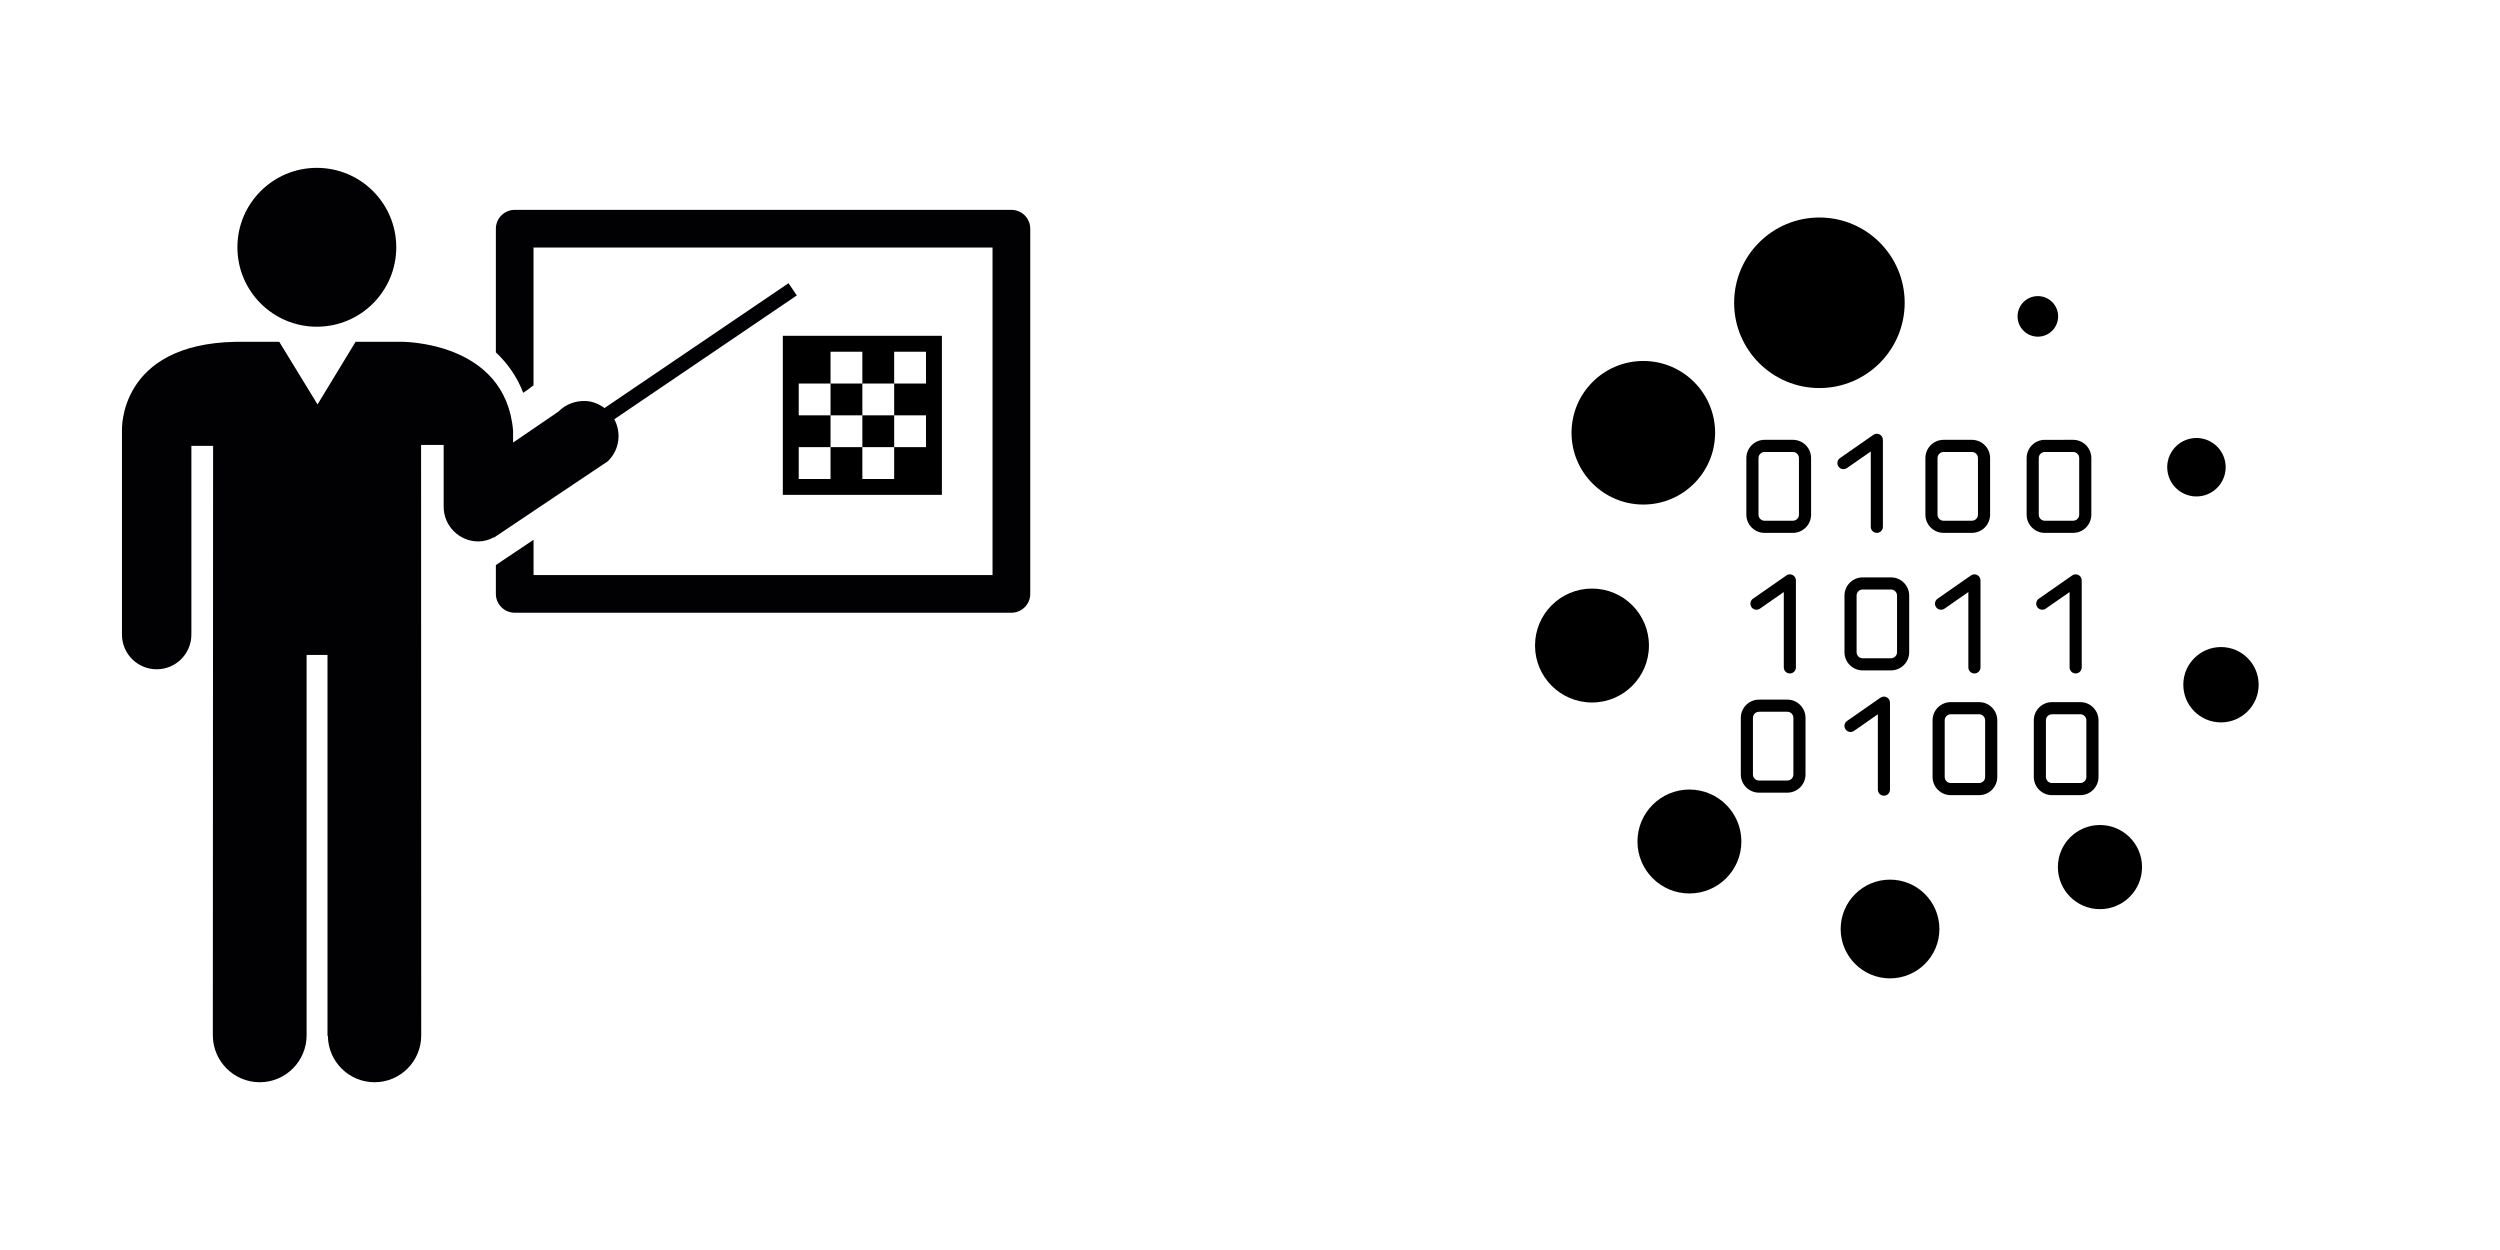 <?xml version="1.0" encoding="UTF-8" standalone="no"?>
<!-- Created with Inkscape (http://www.inkscape.org/) -->

<svg
   width="720"
   height="360"
   viewBox="0 0 720 360"
   version="1.1"
   id="svg1"
   inkscape:version="1.3 (0e150ed6c4, 2023-07-21)"
   xml:space="preserve"
   inkscape:export-filename="earth.svg"
   inkscape:export-xdpi="96"
   inkscape:export-ydpi="96"
   sodipodi:docname="master.svg"
   xmlns:inkscape="http://www.inkscape.org/namespaces/inkscape"
   xmlns:sodipodi="http://sodipodi.sourceforge.net/DTD/sodipodi-0.dtd"
   xmlns="http://www.w3.org/2000/svg"
   xmlns:svg="http://www.w3.org/2000/svg"><sodipodi:namedview
     id="namedview1"
     pagecolor="#ffffff"
     bordercolor="#000000"
     borderopacity="0.25"
     inkscape:showpageshadow="2"
     inkscape:pageopacity="0.0"
     inkscape:pagecheckerboard="0"
     inkscape:deskcolor="#d1d1d1"
     inkscape:document-units="px"
     inkscape:zoom="0.82361111"
     inkscape:cx="190.62395"
     inkscape:cy="148.73524"
     inkscape:window-width="1920"
     inkscape:window-height="1011"
     inkscape:window-x="0"
     inkscape:window-y="32"
     inkscape:window-maximized="1"
     inkscape:current-layer="layer1" /><defs
     id="defs1" /><g
     inkscape:label="Layer 1"
     inkscape:groupmode="layer"
     id="layer1"><g
       style="fill:#000000"
       id="g18"
       transform="matrix(5.782,0,0,5.782,-318.262,79.714)"><rect
         id="_Transparent_Rectangle"
         style="fill:none"
         width="32"
         height="32"
         x="0"
         y="0" /></g><g
       style="fill:#000000"
       id="g1"
       transform="matrix(2.261,0,0,2.261,436.723,62.641)"><g
         id="g20">&#10;	<g
   id="g19">&#10;		<circle
   cx="16.167"
   cy="27.419"
   r="9.144"
   id="circle1" />&#10;		<circle
   cx="9.628"
   cy="54.521"
   r="7.256"
   id="circle2" />&#10;		<circle
   cx="22.039"
   cy="79.484"
   r="6.619"
   id="circle3" />&#10;		<circle
   cx="47.593"
   cy="90.629"
   r="6.289"
   id="circle4" />&#10;		<circle
   cx="74.332"
   cy="82.742"
   r="5.36"
   id="circle5" />&#10;		<circle
   cx="89.747"
   cy="59.513"
   r="4.799"
   id="circle6" />&#10;		<path
   d="m 87.269,35.476 c 2.024,-0.357 3.377,-2.288 3.02,-4.313 -0.355,-2.026 -2.287,-3.378 -4.311,-3.021 -2.027,0.357 -3.379,2.287 -3.022,4.313 0.357,2.026 2.286,3.378 4.313,3.021 z"
   id="path6" />&#10;		<circle
   cx="66.421"
   cy="12.595"
   r="2.584"
   id="circle7" />&#10;		<circle
   cx="38.596"
   cy="10.862"
   r="10.862"
   id="circle8" />&#10;		<path
   d="m 35.219,28.319 h -3.607 c -1.278,0 -2.32,1.04 -2.32,2.319 v 7.214 c 0,1.278 1.042,2.318 2.32,2.318 h 3.607 c 1.279,0 2.317,-1.04 2.317,-2.318 v -7.214 c 0,-1.279 -1.038,-2.319 -2.317,-2.319 z m 0.771,9.534 c 0,0.426 -0.346,0.772 -0.771,0.772 h -3.607 c -0.425,0 -0.774,-0.347 -0.774,-0.772 v -7.214 c 0,-0.426 0.35,-0.772 0.774,-0.772 h 3.607 c 0.426,0 0.771,0.347 0.771,0.772 z"
   id="path8" />&#10;		<path
   d="m 54.414,40.171 h 3.604 c 1.279,0 2.32,-1.04 2.32,-2.318 v -7.214 c 0,-1.279 -1.041,-2.319 -2.32,-2.319 h -3.604 c -1.279,0 -2.317,1.04 -2.317,2.319 v 7.214 c 0,1.278 1.038,2.318 2.317,2.318 z m -0.772,-9.532 c 0,-0.426 0.346,-0.772 0.772,-0.772 h 3.604 c 0.428,0 0.774,0.347 0.774,0.772 v 7.214 c 0,0.426 -0.349,0.772 -0.774,0.772 h -3.604 c -0.427,0 -0.772,-0.347 -0.772,-0.772 z"
   id="path9" />&#10;		<path
   d="m 50.033,55.372 v -7.215 c 0,-1.277 -1.04,-2.317 -2.318,-2.317 h -3.608 c -1.278,0 -2.316,1.04 -2.316,2.317 v 7.215 c 0,1.278 1.038,2.317 2.316,2.317 h 3.608 c 1.278,0 2.318,-1.039 2.318,-2.317 z m -6.699,0 v -7.215 c 0,-0.426 0.348,-0.772 0.772,-0.772 h 3.608 c 0.426,0 0.771,0.347 0.771,0.772 v 7.215 c 0,0.426 -0.346,0.771 -0.771,0.771 h -3.608 c -0.424,0.002 -0.772,-0.345 -0.772,-0.771 z"
   id="path10" />&#10;		<path
   d="m 34.511,61.411 h -3.607 c -1.278,0 -2.319,1.042 -2.319,2.319 v 7.215 c 0,1.277 1.041,2.316 2.319,2.316 h 3.607 c 1.278,0 2.316,-1.039 2.316,-2.316 V 63.73 c 0,-1.277 -1.038,-2.319 -2.316,-2.319 z m 0.772,9.534 c 0,0.426 -0.346,0.771 -0.772,0.771 h -3.607 c -0.426,0 -0.773,-0.346 -0.773,-0.771 V 63.73 c 0,-0.427 0.348,-0.772 0.773,-0.772 h 3.607 c 0.427,0 0.772,0.347 0.772,0.772 z"
   id="path11" />&#10;		<path
   d="m 58.935,61.729 h -3.607 c -1.278,0 -2.316,1.041 -2.316,2.318 v 7.215 c 0,1.279 1.038,2.317 2.316,2.317 h 3.607 c 1.278,0 2.318,-1.038 2.318,-2.317 v -7.215 c 0,-1.277 -1.04,-2.318 -2.318,-2.318 z m 0.771,9.533 c 0,0.426 -0.348,0.772 -0.771,0.772 h -3.607 c -0.426,0 -0.771,-0.347 -0.771,-0.772 v -7.215 c 0,-0.426 0.348,-0.771 0.771,-0.771 h 3.607 c 0.426,0 0.771,0.347 0.771,0.771 z"
   id="path12" />&#10;		<path
   d="m 42.101,31.916 3.038,-2.115 v 9.598 c 0,0.428 0.346,0.772 0.773,0.772 0.426,0 0.771,-0.345 0.771,-0.772 v -11.08 c 0,-0.289 -0.16,-0.553 -0.414,-0.686 -0.258,-0.135 -0.565,-0.114 -0.8,0.051 l -4.253,2.962 c -0.35,0.245 -0.436,0.727 -0.19,1.077 0.244,0.351 0.726,0.436 1.075,0.193 z"
   id="path13" />&#10;		<path
   d="m 34.832,58.078 c 0.428,0 0.773,-0.346 0.773,-0.773 V 46.226 c 0,-0.287 -0.16,-0.553 -0.416,-0.686 -0.255,-0.134 -0.563,-0.112 -0.799,0.052 l -4.252,2.963 c -0.35,0.243 -0.435,0.728 -0.191,1.075 0.244,0.351 0.725,0.437 1.075,0.192 l 3.038,-2.115 v 9.598 c 10e-4,0.427 0.344,0.773 0.772,0.773 z"
   id="path14" />&#10;		<path
   d="m 46.814,73.65 c 0.428,0 0.773,-0.348 0.773,-0.773 V 61.798 c 0,-0.287 -0.16,-0.553 -0.416,-0.687 -0.256,-0.133 -0.563,-0.112 -0.8,0.053 l -4.251,2.962 c -0.351,0.243 -0.436,0.728 -0.192,1.076 0.245,0.349 0.726,0.436 1.076,0.192 l 3.037,-2.117 v 9.6 c 0.001,0.427 0.345,0.773 0.773,0.773 z"
   id="path15" />&#10;		<path
   d="m 58.343,58.078 c 0.426,0 0.772,-0.346 0.772,-0.773 V 46.226 c 0,-0.287 -0.161,-0.553 -0.414,-0.686 -0.255,-0.134 -0.563,-0.112 -0.802,0.052 l -4.248,2.963 c -0.354,0.243 -0.438,0.728 -0.194,1.075 0.245,0.351 0.726,0.437 1.076,0.192 l 3.036,-2.115 v 9.598 c 0,0.427 0.347,0.773 0.774,0.773 z"
   id="path16" />&#10;		<path
   d="m 70.916,40.171 c 1.278,0 2.317,-1.04 2.317,-2.318 v -7.214 c 0,-1.279 -1.039,-2.319 -2.317,-2.319 H 67.31 c -1.279,0 -2.317,1.04 -2.317,2.319 v 7.214 c 0,1.278 1.038,2.318 2.317,2.318 z m -4.379,-2.318 v -7.214 c 0,-0.426 0.346,-0.772 0.771,-0.772 h 3.607 c 0.426,0 0.773,0.347 0.773,0.772 v 7.214 c 0,0.426 -0.349,0.772 -0.773,0.772 H 67.31 c -0.427,0 -0.773,-0.347 -0.773,-0.772 z"
   id="path17" />&#10;		<path
   d="m 74.147,71.262 v -7.215 c 0,-1.277 -1.039,-2.318 -2.318,-2.318 h -3.607 c -1.277,0 -2.316,1.041 -2.316,2.318 v 7.215 c 0,1.279 1.039,2.317 2.316,2.317 h 3.607 c 1.279,0 2.318,-1.038 2.318,-2.317 z m -6.698,0 v -7.215 c 0,-0.426 0.348,-0.771 0.772,-0.771 h 3.606 c 0.426,0 0.772,0.347 0.772,0.771 v 7.215 c 0,0.426 -0.348,0.772 -0.772,0.772 h -3.606 c -0.424,0 -0.772,-0.346 -0.772,-0.772 z"
   id="path18" />&#10;		<path
   d="m 71.237,58.078 c 0.427,0 0.772,-0.346 0.772,-0.773 V 46.226 c 0,-0.287 -0.161,-0.553 -0.413,-0.686 -0.256,-0.134 -0.564,-0.112 -0.802,0.052 l -4.249,2.963 c -0.352,0.243 -0.438,0.728 -0.193,1.075 0.244,0.351 0.726,0.437 1.075,0.192 l 3.036,-2.115 v 9.598 c 0.002,0.427 0.349,0.773 0.774,0.773 z"
   id="path19" />&#10;	</g>&#10;</g></g><path
       d="m 248.359,128.782 h 9.163 v -9.163 h -9.163 z m -9.163,-9.163 h 9.163 v -9.163 h -9.163 z m 27.488,-9.163 h -9.163 v 9.163 h 9.163 v 9.163 h -9.163 v 9.163 h -9.163 v -9.163 h -9.163 v 9.163 h -9.163 v -9.163 h 9.163 v -9.163 h -9.163 v -9.163 h 9.163 v -9.163 h 9.163 v 9.163 h 9.163 v -9.163 h 9.163 z m -41.232,32.069 h 45.813 V 96.713 h -45.813 z"
       id="chess-[#1217]"
       style="fill:#000000;fill-rule:evenodd;stroke:none;stroke-width:2.291" /><g
       id="g1-1"
       transform="matrix(9.387,0,0,9.387,-88.607,-250.051)">&#10;	<path
   style="fill:#010002"
   d="m 41.048,33.655 v 11.204 c 0,0.319 -0.258,0.578 -0.578,0.578 h -15.239 c -0.319,0 -0.578,-0.259 -0.578,-0.578 v -0.885 l 1.156,-0.775 v 1.082 h 14.082 v -10.049 h -14.083 v 4.229 c -0.051,0.039 -0.106,0.073 -0.154,0.117 l -0.162,0.112 c -0.195,-0.51 -0.492,-0.912 -0.839,-1.242 v -3.793 c 0,-0.319 0.26,-0.578 0.578,-0.578 h 15.239 c 0.32,0 0.578,0.258 0.578,0.578 z m -13.645,7.594 0.692,-0.464 h -10e-4 c 10e-4,-0.004 0.003,-0.004 0.005,-0.007 0.352,-0.349 0.406,-0.868 0.188,-1.277 l 5.599,-3.799 -0.254,-0.375 -5.646,3.83 c -0.177,-0.128 -0.375,-0.209 -0.583,-0.216 -0.296,-0.01 -0.597,0.09 -0.823,0.317 0,0 -0.005,0.006 -0.007,0.006 l -0.138,0.096 -1.254,0.856 v -0.364 c -0.233,-2.769 -3.442,-2.728 -3.442,-2.728 h -1.39 l -1.168,1.922 -1.174,-1.921 h -1.333 c -3.621,0.068 -3.493,2.727 -3.493,2.727 v 6.206 h 0.002 c 10e-4,0.016 -0.002,0.035 -0.002,0.048 0,0.591 0.477,1.066 1.066,1.066 0.587,0 1.064,-0.477 1.064,-1.066 0,-0.013 0,-0.032 -0.002,-0.048 h 0.002 v -5.74 h 0.666 l -0.008,18.083 c 0,0.795 0.646,1.441 1.438,1.441 0.795,0 1.439,-0.646 1.439,-1.441 v -11.67 h 0.641 v 11.683 l 0.012,0.013 c 0.01,0.781 0.646,1.415 1.432,1.415 0.789,0 1.431,-0.643 1.431,-1.432 l -0.004,-18.122 h 0.693 v 1.888 c 0,0.002 0,0.007 0,0.009 0,0.587 0.477,1.065 1.063,1.065 0.173,0 0.328,-0.049 0.475,-0.125 l 0.005,0.007 1.84,-1.234 z m -8.243,-4.587 c 1.346,0 2.437,-1.091 2.437,-2.437 0,-1.346 -1.091,-2.437 -2.437,-2.437 -1.346,0 -2.437,1.092 -2.437,2.437 0,1.345 1.091,2.437 2.437,2.437 z"
   id="path1-2" />&#10;</g></g><style
     type="text/css"
     id="style1">&#10;	.st0{fill:#000000;}&#10;</style></svg>

